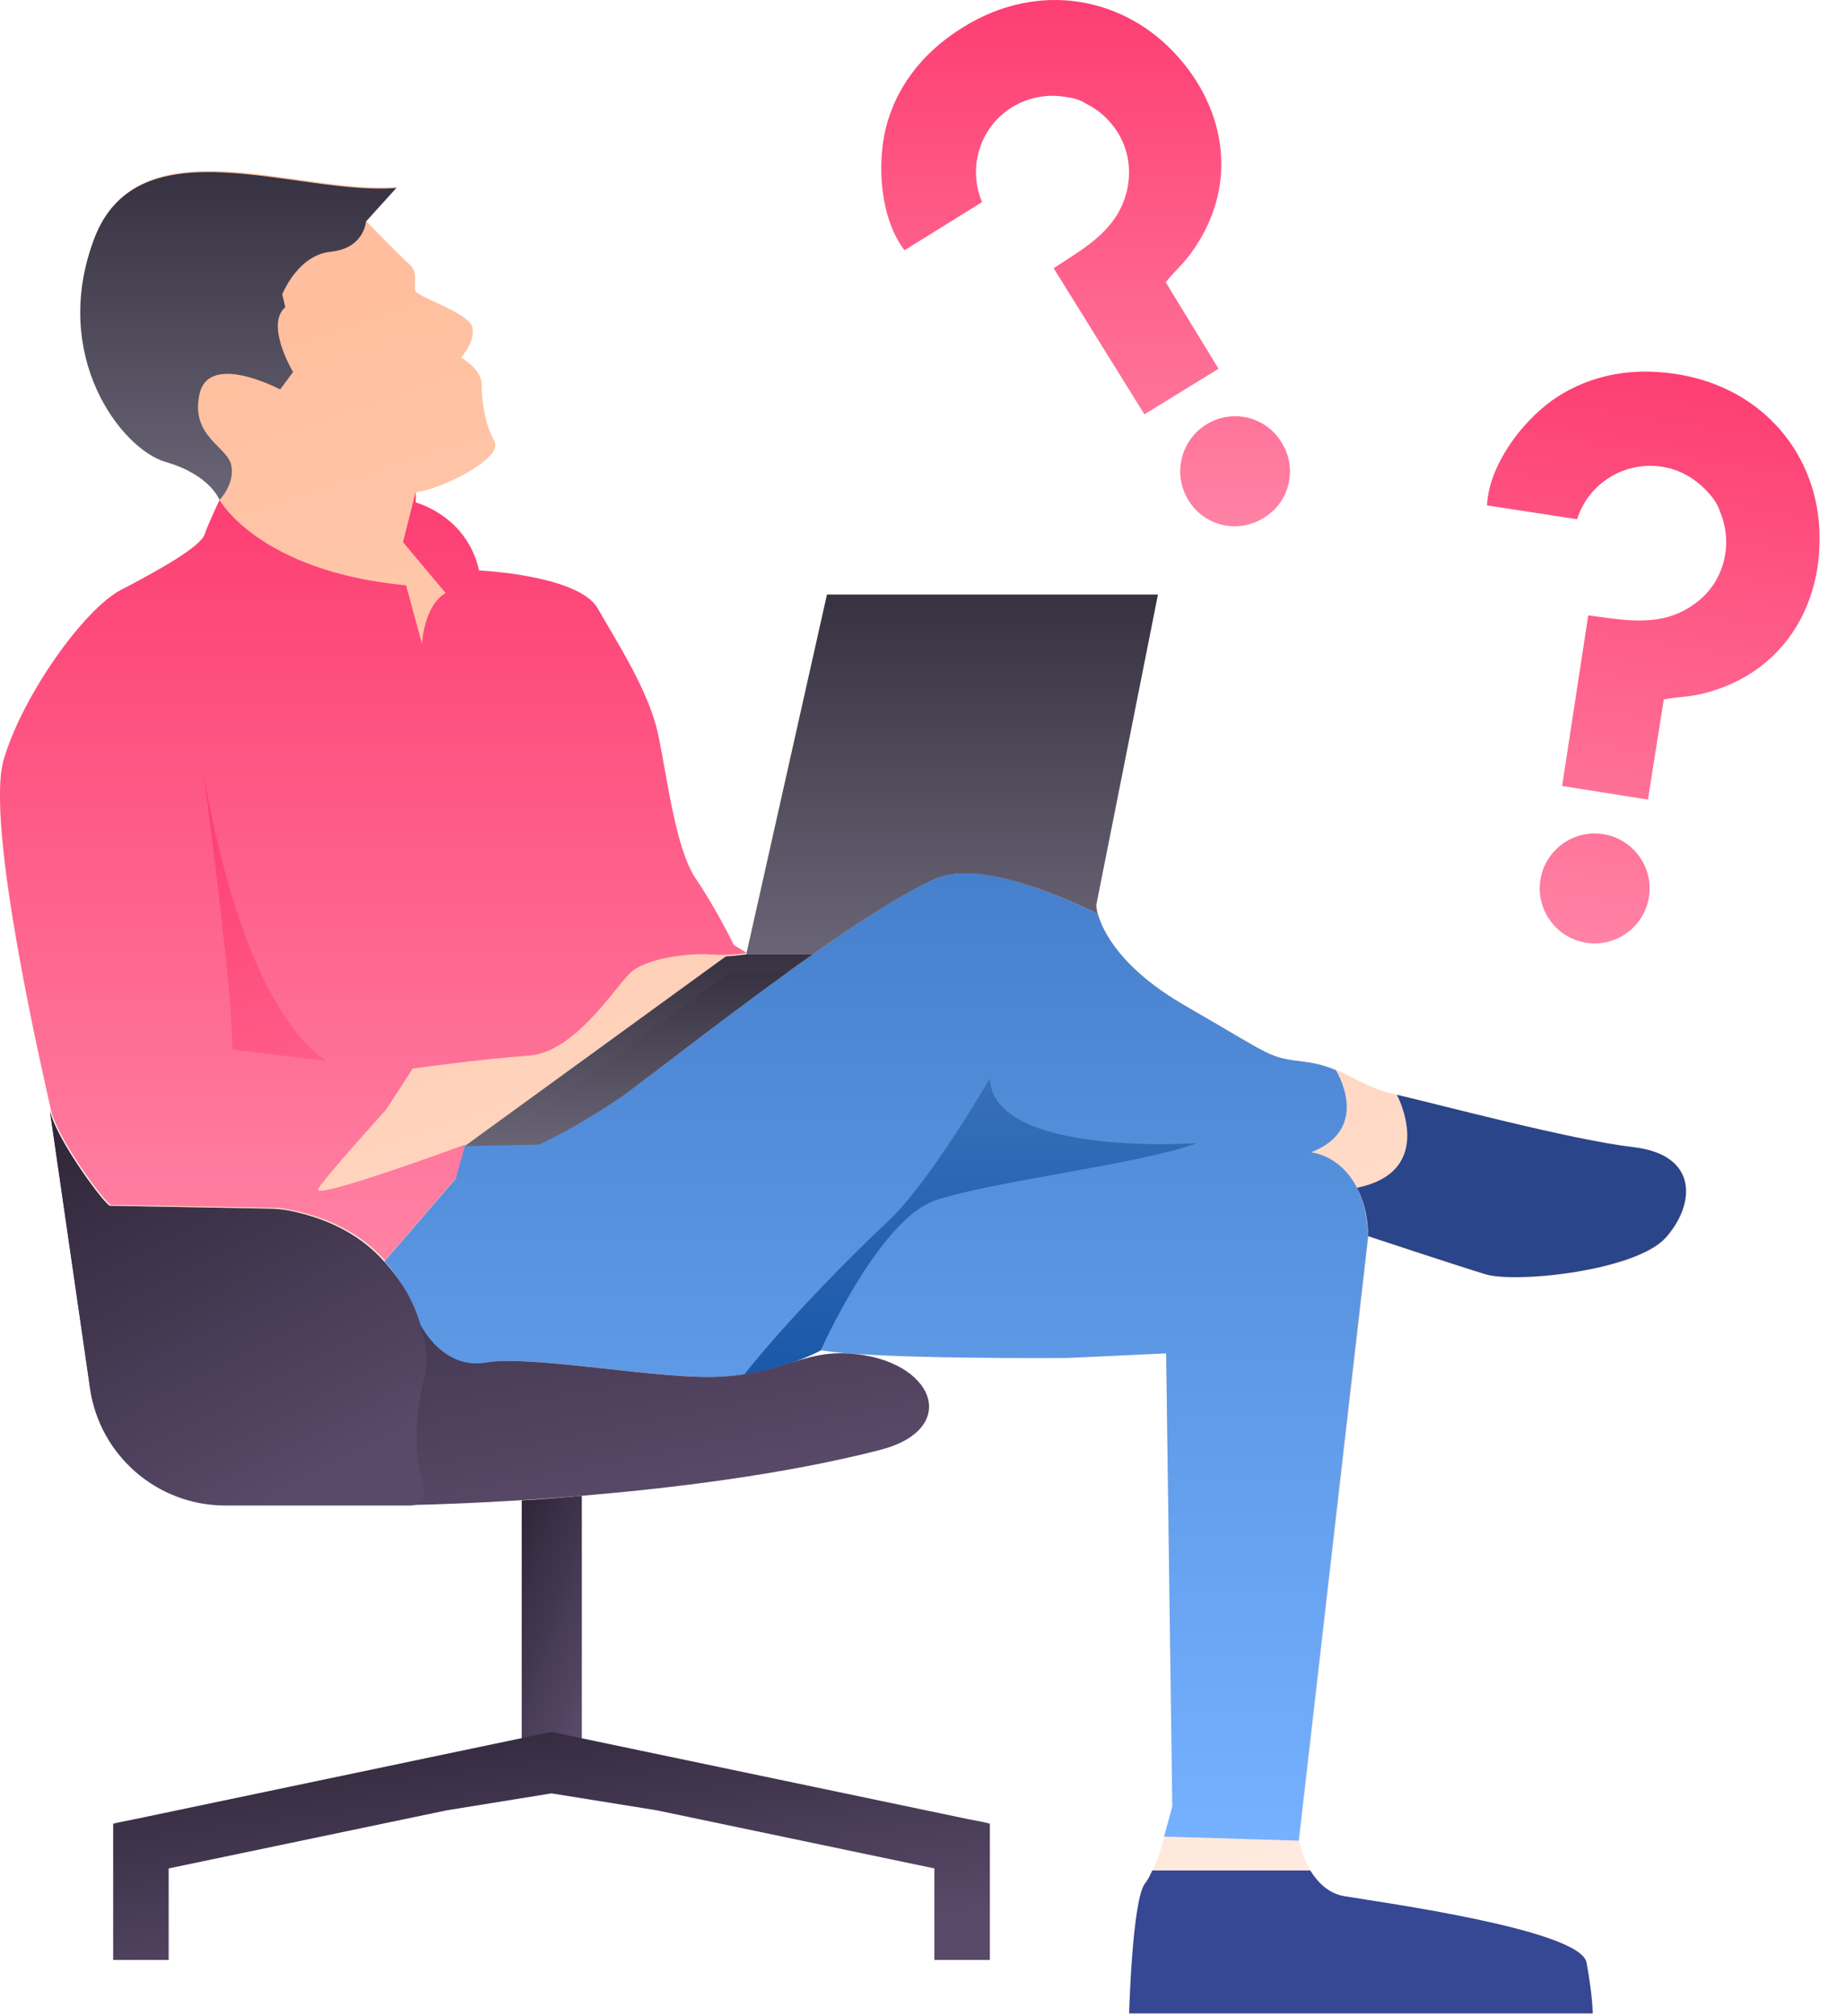 <svg width="433" height="473" viewBox="0 0 433 473" fill="none" xmlns="http://www.w3.org/2000/svg">
<path fill-rule="evenodd" clip-rule="evenodd" d="M86.016 51.941C86.016 51.941 93.856 60.142 96.027 61.952C98.198 63.761 97.112 66.776 97.474 68.223C97.836 69.671 110.138 73.41 110.861 76.787C111.585 80.164 108.208 83.903 108.208 83.903C108.208 83.903 113.032 86.556 113.032 90.175C113.032 93.914 113.756 99.462 116.047 103.563C118.218 107.664 103.022 115.021 97.474 115.504V118.157C97.474 118.157 109.414 121.172 112.309 134.078C112.309 134.078 135.706 135.163 140.169 143.003C144.631 150.843 152.109 162.301 154.28 172.312C156.45 182.323 158.38 199.45 163.204 206.446C168.029 213.562 172.129 222.005 172.129 222.005L175.144 223.814L194.08 139.506H271.75L257.277 212.356C257.277 212.356 257.639 224.296 278.504 236.116C299.248 248.057 297.439 248.057 306.364 249.143C315.289 250.228 318.666 254.691 326.746 256.621C334.947 258.43 368.355 267.355 383.552 269.285C398.748 271.094 398.024 282.673 391.029 290.513C383.913 298.353 355.692 301.247 348.697 299.076C341.581 296.905 321.198 290.151 321.198 290.151L304.917 431.992C304.917 431.992 307.087 443.45 315.65 445.018C324.213 446.465 371.009 452.858 372.456 460.577C373.903 468.417 373.903 472.518 373.903 472.518H265.117C265.117 472.518 265.84 445.741 268.855 442.002C271.87 438.263 275.127 423.79 275.127 423.79L273.68 317.53L250.644 318.616C250.644 318.616 204.934 318.977 192.753 316.806C192.753 316.806 181.295 323.078 166.34 323.078C151.506 323.078 124.007 317.892 113.997 319.701C103.987 321.51 100.248 321.51 100.248 321.51C100.248 321.51 100.61 288.824 65.755 283.638C65.755 283.638 27.161 282.914 26.075 282.914C24.99 282.914 13.412 267.355 11.964 260.601C10.517 253.967 -3.594 193.781 0.869 178.463C5.331 163.266 19.804 143.124 28.367 138.661C36.93 134.199 46.94 128.65 48.026 125.635C49.111 122.62 51.764 117.072 51.764 117.072C51.764 117.072 49.593 111.162 39.101 108.146C28.729 105.131 11.964 83.3 22.337 55.8C32.709 28.3 70.217 45.789 93.253 43.86L86.016 51.941Z" fill="url(#paint0_linear_1082_11582)"/>
<path fill-rule="evenodd" clip-rule="evenodd" d="M307.57 438.987C309.258 441.641 311.791 444.294 315.53 444.897C324.093 446.345 370.888 452.737 372.335 460.456C373.783 468.296 373.783 472.397 373.783 472.397H264.996C264.996 472.397 265.72 445.621 268.735 441.882C269.338 441.158 269.82 440.193 270.423 438.867H307.57V438.987Z" fill="#364793"/>
<path fill-rule="evenodd" clip-rule="evenodd" d="M327.832 256.862C337.721 259.153 368.838 267.476 383.431 269.164C398.627 270.974 397.904 282.552 390.909 290.392C383.793 298.232 355.571 301.127 348.576 298.956C341.46 296.785 321.078 290.03 321.078 290.03C321.078 282.914 318.424 278.693 318.424 278.693C337.48 274.833 327.832 256.862 327.832 256.862Z" fill="#2A4589"/>
<path fill-rule="evenodd" clip-rule="evenodd" d="M257.639 214.406C258.724 218.266 262.825 227.191 278.383 236.116C299.127 248.057 297.318 248.057 306.243 249.143C309.138 249.504 311.429 250.228 313.48 251.072C313.48 251.072 322.163 264.702 307.691 270.37C307.691 270.37 320.354 271.456 321.078 290.03L304.796 431.871L273.197 430.906C274.283 427.047 275.127 423.79 275.127 423.79L273.68 317.53L250.644 318.616C250.644 318.616 204.934 318.977 192.753 316.806C192.753 316.806 181.295 323.078 166.34 323.078C151.506 323.078 124.007 317.892 113.997 319.701C103.987 321.51 100.248 321.51 100.248 321.51C100.248 321.51 100.369 307.157 90.238 295.94L106.881 276.642L109.052 268.803L126.54 268.441C126.54 268.441 135.465 264.34 146.199 256.982C156.933 249.504 200.472 214.286 219.769 206.084C228.452 202.345 243.528 207.652 257.639 214.406Z" fill="url(#paint1_linear_1082_11582)"/>
<path fill-rule="evenodd" clip-rule="evenodd" d="M192.632 316.806C192.632 316.806 185.275 320.907 174.662 322.475C185.637 308.725 201.919 292.563 208.19 286.774C218.201 277.487 232.312 253.002 232.312 253.002C233.035 271.577 280.916 268.199 280.916 268.199C268.252 273.024 233.035 277.125 219.648 281.587C206.381 285.929 192.632 316.806 192.632 316.806Z" fill="url(#paint2_linear_1082_11582)"/>
<path fill-rule="evenodd" clip-rule="evenodd" d="M51.523 117.313C51.523 117.313 49.352 111.403 38.859 108.387C28.487 105.372 11.723 83.541 22.095 56.041C32.467 28.542 69.976 46.031 93.012 44.101L85.896 51.941C85.896 51.941 85.534 58.212 77.695 59.057C69.855 59.781 66.237 69.068 66.237 69.068L66.961 72.083C62.136 76.184 68.77 87.28 68.77 87.28L65.755 91.381C65.755 91.381 48.99 82.456 46.819 92.466C44.649 102.477 53.453 104.769 54.297 109.232C55.141 113.574 51.523 117.313 51.523 117.313Z" fill="url(#paint3_linear_1082_11582)"/>
<path fill-rule="evenodd" clip-rule="evenodd" d="M51.523 117.313C51.523 117.313 60.81 134.078 95.303 137.335L99.042 151.084C99.042 151.084 99.404 142.159 104.59 139.144L94.58 127.203L97.595 115.262V117.916C97.595 117.916 109.535 120.931 112.429 133.837C112.429 133.837 135.827 134.922 140.289 142.762C144.752 150.602 152.229 162.06 154.4 172.071C156.571 182.082 158.501 199.209 163.325 206.205C168.149 213.321 172.25 221.764 172.25 221.764L175.265 223.573C175.265 223.573 171.164 224.296 166.702 223.935C162.24 223.573 151.506 224.658 147.767 228.397C144.028 232.136 134.741 246.972 124.007 247.695C113.274 248.419 96.871 250.711 96.871 250.711L90.6 260.36C90.6 260.36 76.489 275.919 74.68 278.934C72.871 281.949 109.173 268.561 109.173 268.561L107.002 276.401L90.358 295.699C85.293 290.03 77.454 285.206 65.755 283.397C65.755 283.397 27.161 282.673 26.075 282.673C24.99 282.673 13.412 267.114 11.964 260.36C10.517 253.726 -3.594 193.54 0.869 178.222C5.331 163.025 19.804 142.883 28.367 138.42C36.93 133.957 46.94 128.409 48.026 125.394C48.87 122.861 51.523 117.313 51.523 117.313Z" fill="url(#paint4_linear_1082_11582)"/>
<path fill-rule="evenodd" clip-rule="evenodd" d="M47.784 181.599C47.784 181.599 55.262 237.323 54.418 246.248L76.73 248.901C76.73 248.781 58.157 240.941 47.784 181.599Z" fill="url(#paint5_linear_1082_11582)"/>
<path fill-rule="evenodd" clip-rule="evenodd" d="M175.144 223.935H190.703C201.798 216.095 212.532 209.22 219.769 206.084C228.452 202.465 243.649 207.652 257.639 214.406V214.527C257.277 213.2 257.277 212.356 257.277 212.356L271.75 139.506H194.08L175.144 223.935ZM257.76 214.768L257.639 214.527L257.76 214.768Z" fill="url(#paint6_linear_1082_11582)"/>
<path fill-rule="evenodd" clip-rule="evenodd" d="M190.703 223.935H175.144L171.888 224.296L170.32 224.417L109.052 268.923L126.54 268.561C126.54 268.561 135.465 264.46 146.199 257.103C152.832 252.279 172.37 236.84 190.703 223.935Z" fill="url(#paint7_linear_1082_11582)"/>
<path fill-rule="evenodd" clip-rule="evenodd" d="M115.927 268.682L126.42 268.441C126.42 268.441 135.344 264.34 146.078 256.982C152.109 252.882 168.39 239.976 184.914 228.035H171.406L115.927 268.682Z" fill="url(#paint8_linear_1082_11582)"/>
<path fill-rule="evenodd" clip-rule="evenodd" d="M21.136 325.644C23.417 341.411 36.932 353.111 52.864 353.111H96.161C96.313 353.111 96.379 353.111 96.531 353.109C99.867 353.053 161.055 351.88 206.506 340.206C225.647 335.289 219.31 319.067 199.603 317.585V317.585C194.304 317.186 190.095 318.265 185.051 319.937C180.316 321.507 173.706 323.078 166.22 323.078C151.385 323.078 123.887 317.892 113.876 319.701V319.701C106.353 321.061 100.087 315.122 97.376 307.973C95.896 304.069 93.619 299.817 90.117 295.94C85.365 290.623 78.173 286.048 67.644 284.008C66.23 283.735 64.811 283.625 63.372 283.598C55.25 283.446 26.764 282.914 25.834 282.914C24.749 282.914 13.17 267.355 11.723 260.601L21.136 325.644ZM90.117 295.94L102.419 281.587L90.117 295.94Z" fill="url(#paint9_linear_1082_11582)"/>
<path fill-rule="evenodd" clip-rule="evenodd" d="M100.037 318.475C100.182 320.559 99.765 322.63 99.272 324.659C98.111 329.435 96.496 339.158 99.406 348.721C100.056 350.856 98.621 353.231 96.389 353.231V353.231C96.389 353.231 96.389 353.231 96.389 353.231H52.864C36.932 353.231 23.417 341.532 21.136 325.764L11.723 260.721C13.17 267.355 24.749 283.035 25.834 283.035C26.77 283.035 55.624 283.573 63.528 283.721C64.864 283.746 66.18 283.84 67.491 284.089C84.77 287.363 98.773 300.326 100.037 318.475Z" fill="url(#paint10_linear_1082_11582)"/>
<path fill-rule="evenodd" clip-rule="evenodd" d="M136.55 350.94V418.604H122.44V352.025C126.781 351.784 131.485 351.422 136.55 350.94Z" fill="url(#paint11_linear_1082_11582)"/>
<path d="M104.831 424.755L39.583 438.384V458.044V459.853H37.774H28.487H26.558V458.044V433.077V429.338V427.891L28.126 427.529L31.744 426.805L129.073 406.422L129.435 406.301L129.797 406.422L130.279 406.542L227.126 426.805L230.864 427.529L232.312 427.891V429.338V433.077V458.044V459.853H230.503H221.216H219.286V458.044V438.384L154.159 424.755L129.435 420.775L104.831 424.755Z" fill="url(#paint12_linear_1082_11582)"/>
<g clip-path="url(#clip0_1082_11582)">
<path fill-rule="evenodd" clip-rule="evenodd" d="M283.078 99.621C289.178 95.821 297.078 97.721 300.778 103.821C304.578 109.921 302.678 117.821 296.578 121.521C290.478 125.321 282.578 123.421 278.878 117.321C275.178 111.321 277.078 103.321 283.078 99.621ZM249.878 22.721C251.678 22.921 253.378 23.321 254.878 24.321C257.778 25.721 260.378 28.021 262.278 31.021C264.878 35.121 265.478 39.921 264.578 44.321C262.478 53.921 254.778 58.021 247.278 62.921L268.578 97.221L285.978 86.521L273.578 66.221C276.678 62.421 278.478 61.521 281.678 56.121C290.178 41.721 287.278 25.421 276.378 13.221C264.078 -0.579 243.978 -4.779 225.978 6.421C215.778 12.721 210.078 21.221 207.878 30.121C205.778 38.821 206.578 51.221 212.278 58.721L230.478 47.421C227.078 39.421 229.878 29.821 237.578 25.121C241.378 22.821 245.778 22.021 249.878 22.721Z" fill="url(#paint13_linear_1082_11582)"/>
</g>
<path fill-rule="evenodd" clip-rule="evenodd" d="M376.208 195.7C383.226 196.776 388.08 203.388 387.004 210.406C385.928 217.424 379.316 222.278 372.298 221.202C365.28 220.126 360.426 213.513 361.502 206.496C362.578 199.478 369.19 194.624 376.208 195.7ZM400.933 115.622C402.15 116.922 403.139 118.389 403.687 120.092C404.943 123.117 405.446 126.432 404.916 129.891C404.173 134.734 401.628 138.796 397.98 141.474C390.197 147.362 381.674 145.549 372.747 144.382L366.608 184.414L386.757 187.606L390.464 164.096C395.352 163.227 397.299 163.727 403.175 161.695C418.986 156.228 427.35 141.931 427.023 125.592C426.801 107.247 414.226 90.952 393.271 87.739C381.508 85.935 371.679 88.677 364.185 94.002C357.018 99.176 349.405 109.238 348.984 118.582L370.136 121.826C372.725 113.522 381.139 108.136 390.035 109.5C394.384 110.167 398.179 112.469 400.933 115.622Z" fill="url(#paint14_linear_1082_11582)"/>
<defs>
<linearGradient id="paint0_linear_1082_11582" x1="64" y1="67" x2="197.905" y2="472.518" gradientUnits="userSpaceOnUse">
<stop stop-color="#FFBE9D"/>
<stop offset="1" stop-color="#FFEADF"/>
</linearGradient>
<linearGradient id="paint1_linear_1082_11582" x1="205.658" y1="204.847" x2="205.658" y2="431.871" gradientUnits="userSpaceOnUse">
<stop stop-color="#4680CC"/>
<stop offset="1" stop-color="#75B1FF"/>
</linearGradient>
<linearGradient id="paint2_linear_1082_11582" x1="227.789" y1="253.002" x2="227.789" y2="322.475" gradientUnits="userSpaceOnUse">
<stop stop-color="#376FB9"/>
<stop offset="1" stop-color="#1A58A9"/>
</linearGradient>
<linearGradient id="paint3_linear_1082_11582" x1="55.922" y1="40.378" x2="55.922" y2="117.313" gradientUnits="userSpaceOnUse">
<stop stop-color="#363241"/>
<stop offset="1" stop-color="#6A6576"/>
</linearGradient>
<linearGradient id="paint4_linear_1082_11582" x1="87.632" y1="115.262" x2="87.632" y2="295.699" gradientUnits="userSpaceOnUse">
<stop stop-color="#FD3E72"/>
<stop offset="1" stop-color="#FF82A4"/>
</linearGradient>
<linearGradient id="paint5_linear_1082_11582" x1="62.257" y1="181.599" x2="100" y2="331" gradientUnits="userSpaceOnUse">
<stop stop-color="#FD3E72"/>
<stop offset="1" stop-color="#FF82A4"/>
</linearGradient>
<linearGradient id="paint6_linear_1082_11582" x1="223.447" y1="139.506" x2="223.447" y2="223.935" gradientUnits="userSpaceOnUse">
<stop stop-color="#363241"/>
<stop offset="1" stop-color="#6A6576"/>
</linearGradient>
<linearGradient id="paint7_linear_1082_11582" x1="149.877" y1="223.935" x2="149.877" y2="268.923" gradientUnits="userSpaceOnUse">
<stop stop-color="#363241"/>
<stop offset="1" stop-color="#6A6576"/>
</linearGradient>
<linearGradient id="paint8_linear_1082_11582" x1="150.42" y1="228.035" x2="150.42" y2="268.682" gradientUnits="userSpaceOnUse">
<stop stop-color="#363241"/>
<stop offset="1" stop-color="#6A6576"/>
</linearGradient>
<linearGradient id="paint9_linear_1082_11582" x1="117.837" y1="233.031" x2="141.994" y2="356.532" gradientUnits="userSpaceOnUse">
<stop stop-color="#2C2335"/>
<stop offset="1" stop-color="#594A69"/>
</linearGradient>
<linearGradient id="paint10_linear_1082_11582" x1="51.435" y1="233.151" x2="104.075" y2="333.864" gradientUnits="userSpaceOnUse">
<stop stop-color="#2C2335"/>
<stop offset="1" stop-color="#594A69"/>
</linearGradient>
<linearGradient id="paint11_linear_1082_11582" x1="128.71" y1="330.774" x2="161.801" y2="344.442" gradientUnits="userSpaceOnUse">
<stop stop-color="#2C2335"/>
<stop offset="1" stop-color="#594A69"/>
</linearGradient>
<linearGradient id="paint12_linear_1082_11582" x1="117.987" y1="390.341" x2="127.576" y2="463.309" gradientUnits="userSpaceOnUse">
<stop stop-color="#2C2335"/>
<stop offset="1" stop-color="#594A69"/>
</linearGradient>
<linearGradient id="paint13_linear_1082_11582" x1="254.778" y1="0" x2="254.778" y2="123.481" gradientUnits="userSpaceOnUse">
<stop stop-color="#FD3E72"/>
<stop offset="1" stop-color="#FF82A4"/>
</linearGradient>
<linearGradient id="paint14_linear_1082_11582" x1="393.543" y1="87.781" x2="373.064" y2="221.319" gradientUnits="userSpaceOnUse">
<stop stop-color="#FD3E72"/>
<stop offset="1" stop-color="#FF82A4"/>
</linearGradient>
<clipPath id="clip0_1082_11582">
<rect width="96" height="124" fill="white" transform="translate(206.818)"/>
</clipPath>
</defs>
</svg>
